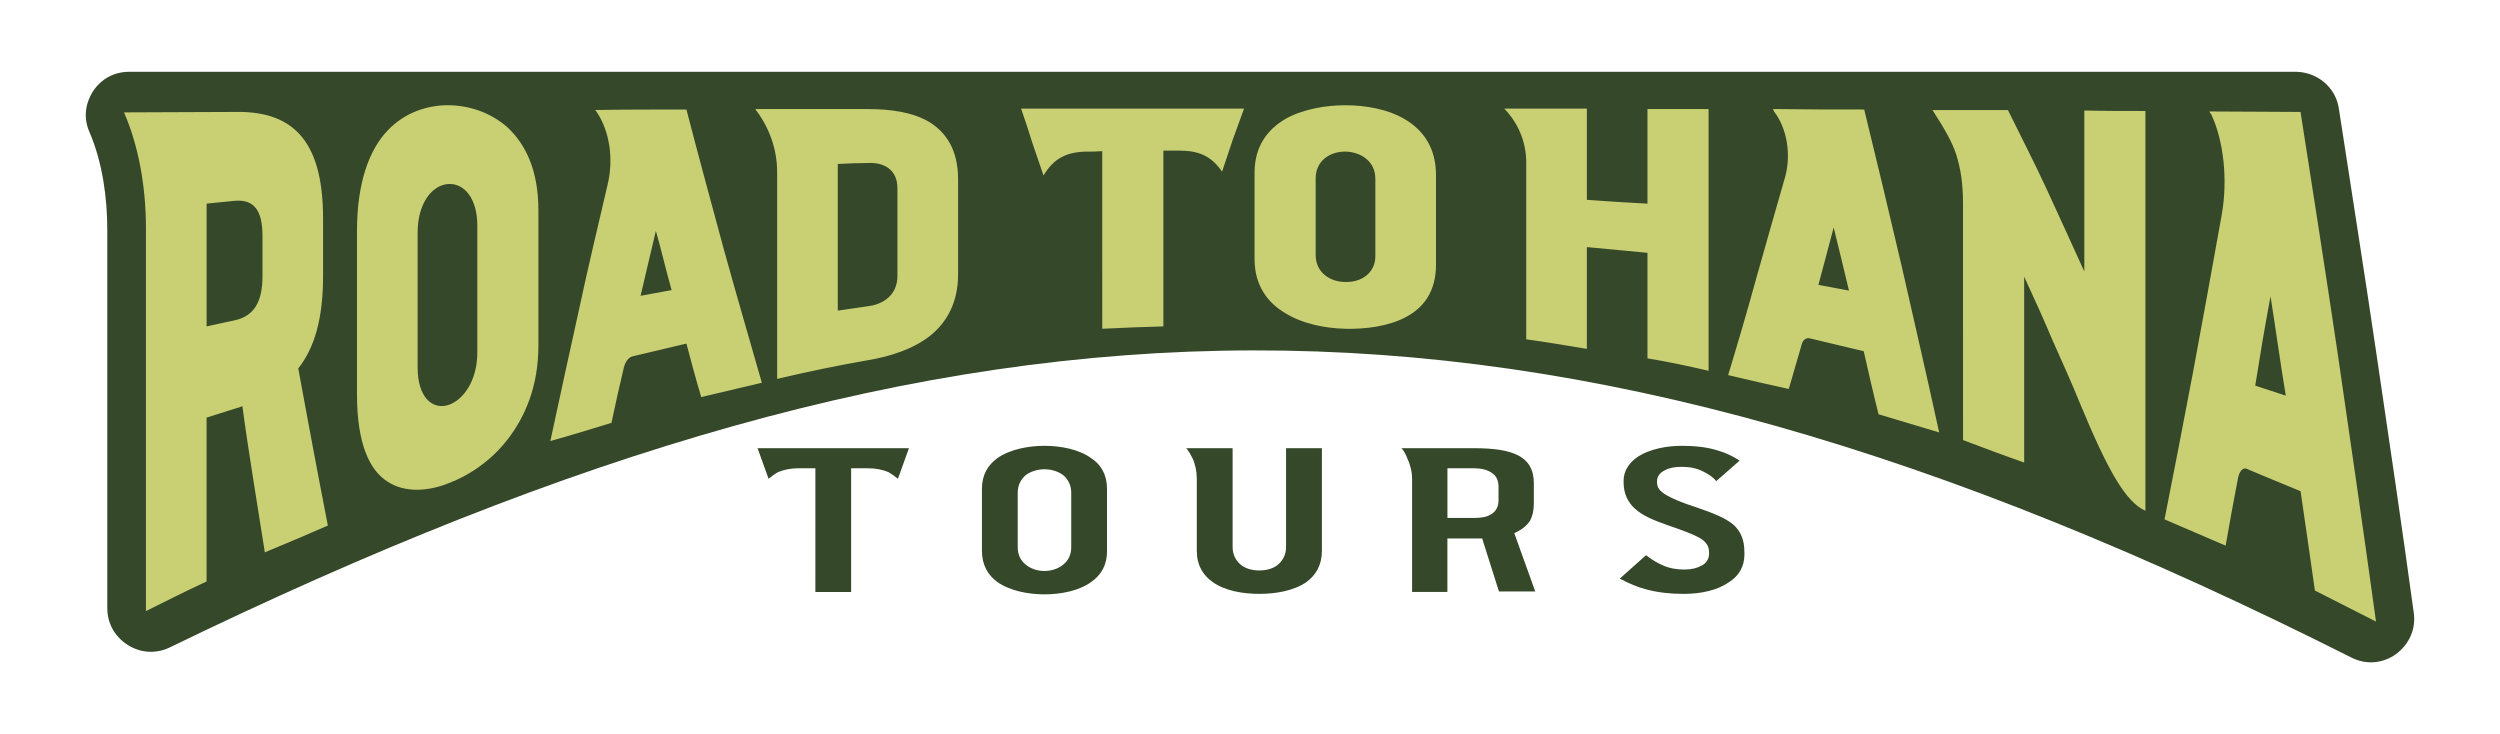 <?xml version="1.0" encoding="utf-8"?>
<!-- Generator: Adobe Illustrator 26.2.1, SVG Export Plug-In . SVG Version: 6.00 Build 0)  -->
<svg version="1.0" id="Layer_1" xmlns="http://www.w3.org/2000/svg" xmlns:xlink="http://www.w3.org/1999/xlink" x="0px" y="0px"
	 viewBox="0 0 1200 352.38" style="enable-background:new 0 0 1200 352.38;" xml:space="preserve">
<style type="text/css">
	.st0{fill-rule:evenodd;clip-rule:evenodd;fill:#354829;}
	.st1{fill:#354829;}
	.st2{fill-rule:evenodd;clip-rule:evenodd;fill:#C9D074;}
</style>
<g>
	<path class="st0" d="M81.52,310.75c-6.64,3.2-13.97,2.74-20.16-1.14c-6.19-3.91-9.86-10.33-9.86-17.66c0-30.27,0-60.54,0-90.8
		c0-30.27,0-60.53,0-90.8c0-15.36-2.29-32.32-8.48-46.77c-2.98-6.65-2.29-13.52,1.61-19.72c3.89-5.96,10.09-9.4,17.42-9.4h428.54
		h611.63c10.09,0.23,18.79,7.34,20.4,17.43c5.96,38.97,12.15,77.73,17.88,116.7c6.18,41.73,12.37,83.68,18.09,125.42
		c1.15,7.8-2.06,15.13-8.48,19.95c-6.42,4.59-14.43,5.27-21.54,1.61C732.81,116.32,467.2,123.42,81.52,310.75L81.52,310.75z"/>
	<g>
		<path class="st1" d="M391.36,284.15h17.18v-57.09v-2.29h2.3h5.73c3.9,0,7.1,0.68,9.86,1.83c1.6,0.92,3.2,2.07,4.58,3.21
			l5.27-14.67h-72.64l5.27,14.67c1.37-1.14,2.98-2.3,4.58-3.21c2.76-1.15,5.96-1.83,9.86-1.83h5.73h2.3v2.29V284.15z M814.39,243.56
			c-7.1-2.29-11.45-4.13-14.2-5.73c-3.67-2.07-4.81-3.9-4.81-6.19v-0.69c0-2.29,1.37-4.13,3.89-5.28l0,0
			c2.07-1.14,4.82-1.6,8.02-1.6c3.67,0,7.34,0.69,10.32,2.29c2.28,1.15,4.58,2.52,6.17,4.59l11.24-9.86
			c-3.2-2.06-6.42-3.67-10.31-4.81c-5.04-1.61-10.77-2.29-17.42-2.29c-7.56,0-15.35,1.61-20.85,5.05
			c-4.13,2.74-7.11,6.64-7.11,11.69v0.92c0,5.28,2.07,9.4,5.28,12.38c3.67,3.44,9.17,5.73,15.81,8.03
			c7.33,2.52,12.15,4.35,15.12,5.96c3.67,2.06,4.81,4.35,4.81,7.11v0.68c0,2.52-1.37,4.59-3.67,5.73c-2.06,1.14-4.8,1.83-8.03,1.83
			c-3.43,0-6.87-0.46-10.07-1.83c-2.75-1.14-5.5-2.75-8.48-5.05l-12.61,11.24c4.35,2.29,8.48,4.12,13.07,5.27
			c5.27,1.37,11,2.06,17.65,2.06c8.47,0,16.27-1.84,21.54-5.51c4.81-2.97,7.57-7.56,7.57-13.29v-1.14c0-6.19-1.84-10.1-5.28-13.3
			C828.15,248.61,822.42,246.32,814.39,243.56L814.39,243.56z M736.93,283.92l-9.4-26.14l-0.68-1.84l1.83-0.92
			c2.51-1.37,4.36-2.97,5.73-5.04c1.14-2.07,1.83-4.82,1.83-8.26v-9.85c0-6.42-2.53-10.54-7.11-13.07
			c-5.04-2.75-12.38-3.67-21.77-3.67h-34.61c1.15,1.37,2.07,2.98,2.75,4.81c1.37,2.97,2.3,6.41,2.3,9.86v54.33h16.95v-23.39v-2.29
			h2.29h10.32h2.51h1.6l0.47,1.61l7.56,23.85H736.93z M694.77,246.32v-19.26v-2.29h2.29h10.32c3.66,0,6.41,0.68,8.47,2.07
			c2.29,1.37,3.44,3.67,3.44,6.64v6.66c0,2.97-1.14,5.27-3.44,6.64c-2.06,1.38-4.81,1.84-8.47,1.84h-10.32h-2.29V246.32z
			 M617.31,215.14v47.46c0,3.44-1.38,6.18-3.67,8.25l0,0c-2.29,2.06-5.72,2.97-9.16,2.97c-3.44,0-6.88-0.91-9.16-2.97l0,0
			c-2.3-2.07-3.67-4.81-3.67-8.25v-47.46h-22.23c1.14,1.37,2.06,2.98,2.98,4.81c1.37,2.97,2.06,6.41,2.06,9.86v34.62
			c0,6.88,2.98,11.69,7.57,14.9c5.95,4.36,14.89,5.73,22.45,5.73c7.57,0,16.5-1.38,22.69-5.73c4.35-3.21,7.34-8.02,7.34-14.9v-49.29
			H617.31z M501.35,285.29c7.56,0,16.5-1.6,22.46-5.96c4.57-3.21,7.55-7.79,7.55-14.9v-29.8c0-6.89-2.98-11.71-7.55-14.68
			c-5.96-4.36-14.9-5.96-22.46-5.96c-7.56,0-16.5,1.61-22.68,5.96c-4.36,3.21-7.34,7.79-7.34,14.68v29.8
			c0,6.88,2.98,11.69,7.34,14.9C484.85,283.69,493.79,285.29,501.35,285.29L501.35,285.29z M501.35,274.07
			c-3.44,0-6.88-1.15-9.17-3.21l0,0c-2.29-1.84-3.67-4.58-3.67-8.25v-26.14c0-3.44,1.38-6.19,3.67-8.26l0,0
			c2.29-1.84,5.73-2.97,9.17-2.97c3.43,0,6.87,1.13,9.17,2.97l0,0c2.29,2.07,3.67,4.82,3.67,8.26v26.14c0,3.67-1.38,6.41-3.67,8.25
			C508.23,272.91,504.79,274.07,501.35,274.07L501.35,274.07z"/>
		<path class="st2" d="M157.37,252.27c-2.29-12.14-4.81-24.53-7.1-37.13c-2.29-12.61-4.81-25.45-7.1-38.29
			c7.79-9.86,11.91-23.85,11.91-44.48c0-9.18,0-18.11,0-27.29c0-20.17-4.12-32.79-11.23-40.58c-7.32-8.02-17.87-11.01-30.93-10.77
			c-17.89,0-35.53,0.22-53.4,0.22c6.64,15.14,10.54,34.63,10.54,55.72c0,30.73,0,61.22,0,91.94c0,30.5,0,60.99,0,91.71
			c9.62-4.81,19.25-9.63,29.1-14.22c0-13.06,0-26.37,0-39.44c0-13.07,0-26.14,0-39.2c4.58-1.38,9.16-2.98,13.76-4.36
			c1.14-0.23,2.29-0.69,3.43-1.15c1.61,12.16,3.43,23.85,5.27,35.54c1.83,11.69,3.67,23.15,5.5,34.63
			C137.21,260.99,147.29,256.63,157.37,252.27L157.37,252.27z M1038.97,249.3c9.86,4.14,19.49,8.48,29.33,12.61
			c1.84-10.78,3.9-21.54,5.96-32.55c0.69-3.21,2.29-5.05,4.12-4.36c8.47,3.67,17.18,7.11,25.89,10.77
			c2.3,15.59,4.59,31.64,6.88,47.69c9.85,5.05,19.47,9.86,29.33,14.9c-5.96-43.34-12.15-85.75-18.11-126.79
			c-5.97-40.35-12.15-79.55-18.11-117.84c-14.43,0-29.1-0.23-43.77-0.23c0.23,0.46,0.45,0.92,0.91,1.38
			c5.96,12.61,8.02,31.4,5.04,48.15c-4.57,25.68-9.16,50.66-13.75,75.43C1048.14,202.53,1043.55,226.15,1038.97,249.3L1038.97,249.3
			z M1082.51,185.1c2.52-15.83,4.35-26.83,7.34-42.88c2.75,17.42,4.35,29.58,7.33,47.69C1092.15,188.31,1087.33,186.7,1082.51,185.1
			L1082.51,185.1z M942.26,211.23c9.63,3.67,19.48,7.35,29.34,10.78c0-14.89,0-29.58,0-44.48c0-14.9,0-29.8,0-44.71
			c4.58,9.86,9.17,19.95,13.51,30.26c4.58,10.33,9.4,20.88,13.75,31.65c13.07,31.41,21.55,46.31,30.94,50.43
			c0-32.09,0-63.96,0-95.83c0-32.09,0-63.97,0-96.06c-9.86,0-19.7,0-29.33-0.23c0,12.84,0,25.91,0,38.75c0,12.84,0,25.68,0,38.52
			c-6.19-13.76-12.39-27.06-18.34-40.12c-5.95-12.84-12.37-25.22-18.33-37.37c-12.15,0-24.29,0-36.21,0
			c5.73,8.95,9.4,15.13,11.46,21.55c2.06,6.64,3.2,13.52,3.2,23.61c0,19.04,0,37.84,0,56.64
			C942.26,173.63,942.26,192.43,942.26,211.23L942.26,211.23z M829.51,180.05c9.63,2.29,19.49,4.58,29.11,6.65
			c2.05-7.11,4.12-14.22,6.18-21.32c0.46-2.07,2.07-3.44,3.9-2.98c8.71,2.06,17.18,4.13,25.89,6.18
			c2.29,10.09,4.58,20.18,7.11,30.26c9.62,2.98,19.48,5.74,29.1,8.72c-5.97-27.28-12.14-54.11-18.1-80.25
			c-5.96-25.45-11.92-50.44-17.88-74.75c-14.67,0-29.33,0-43.78-0.23c0.24,0.46,0.24,0.69,0.47,1.14c6.18,8.03,8.25,20.18,5.5,30.95
			c-4.82,16.51-9.4,33.02-13.98,49.07C838.69,149.33,834.1,164.92,829.51,180.05L829.51,180.05z M872.83,136.73
			c2.74-10.09,4.58-17.2,7.33-27.52c2.75,11.01,4.59,18.8,7.34,30.27C882.45,138.56,877.65,137.64,872.83,136.73L872.83,136.73z
			 M790.79,52.35c0,7.57,0,15.13,0,22.69c0,7.58,0,15.14,0,22.71c-9.62-0.46-19.48-1.14-29.1-1.83c0-7.34,0-14.45,0-21.78
			c0-7.34,0-14.67,0-22.01c-13.28,0-26.35,0-39.64,0c6.65,6.87,10.54,16.05,10.54,25.68c0,14.22,0,28.44,0,42.64
			c0,13.99,0,28.2,0,42.42c9.86,1.37,19.47,2.97,29.1,4.58c0-8.25,0-16.27,0-24.31c0-8.25,0-16.28,0-24.54
			c9.63,0.92,19.48,1.84,29.1,2.75c0,8.49,0,16.97,0,25.22c0,8.48,0,16.97,0,25.45c9.85,1.6,19.48,3.67,29.33,5.96
			c0-20.86,0-41.96,0-62.83c0-20.86,0-41.95,0-62.81C810.27,52.35,800.64,52.35,790.79,52.35L790.79,52.35z M645.73,157.81
			c9.63,0.24,20.63-1.14,28.87-5.5c8.48-4.36,14.68-12.15,14.68-25.22c0-7.11,0-14.45,0-21.55c0-7.1,0-14.45,0-21.54
			c0-13.07-6.2-21.56-14.68-26.6c-8.24-5.04-19.24-6.88-28.87-6.88c-9.4,0-20.4,1.84-28.87,6.65c-8.48,5.04-14.67,13.07-14.67,25.68
			c0,6.88,0,13.76,0,20.87c0,6.87,0,13.75,0,20.63c0,12.61,6.18,20.87,14.67,25.91C625.33,155.53,636.33,157.58,645.73,157.81
			L645.73,157.81z M645.73,135.35c-7.56,0-14.21-4.81-14.21-12.84c0-6.19,0-12.38,0-18.57c0-6.19,0-12.16,0-18.35
			c0-8.25,6.65-12.84,14.21-12.84c7.78,0.23,14.44,4.81,14.44,13.07c0,6.19,0,12.39,0,18.56c0,6.19,0,12.39,0,18.58
			C660.17,130.99,653.51,135.58,645.73,135.35L645.73,135.35z M529.08,157.81c9.62-0.46,19.48-0.91,29.34-1.14
			c0-13.99,0-28.2,0-42.18c0-13.99,0-27.97,0-42.19c2.52,0,5.03,0,7.79,0c9.39,0,15.35,2.74,20.39,10.09
			c1.61-5.05,3.44-10.09,5.05-15.13c1.83-5.05,3.67-10.09,5.49-15.13c-35.74,0-71.27,0-107.02,0c1.83,5.27,3.67,10.78,5.27,16.05
			c1.84,5.28,3.67,10.78,5.5,16.06c4.81-8.03,10.76-11.25,20.39-11.47c2.53,0,5.27,0,7.79-0.22c0,14.21,0,28.42,0,42.63
			C529.08,129.38,529.08,143.6,529.08,157.81L529.08,157.81z M416.34,52.35c-17.88,0-35.98,0-53.85,0
			c6.42,8.25,10.54,18.8,10.54,30.26c0,16.5,0,33.02,0,49.76c0,16.5,0,33.01,0,49.51c14.43-3.43,28.87-6.41,43.31-8.94
			c10.99-1.83,21.77-5.28,30.02-11.69c8.02-6.42,13.52-15.82,13.52-29.58c0-7.56,0-15.13,0-22.7c0-7.57,0-15.14,0-22.93
			c0-13.76-5.5-22.24-13.52-27.29C438.11,53.73,427.33,52.35,416.34,52.35L416.34,52.35z M430.77,132.37
			c0,9.17-6.64,13.75-14.43,14.66c-4.58,0.69-9.4,1.38-14.21,2.07c0-11.7,0-23.39,0-35.31c0-11.69,0-23.38,0-35.08
			c4.81-0.24,9.63-0.46,14.21-0.46c7.79-0.46,14.43,2.97,14.43,12.15c0,7.11,0,13.98,0,21.09
			C430.77,118.37,430.77,125.26,430.77,132.37L430.77,132.37z M264.17,211.7c9.85-2.75,19.48-5.73,29.33-8.72
			c1.84-8.94,3.9-17.88,5.96-26.6c0.68-2.75,2.3-4.81,3.89-5.27c8.71-2.07,17.42-4.13,26.13-6.19c2.29,8.71,4.58,17.2,7.1,25.68
			c9.62-2.29,19.48-4.58,29.1-6.88c-5.96-20.86-12.14-41.96-18.1-63.51c-5.96-22-12.15-44.71-18.1-67.64
			c-14.67,0-29.11,0-43.78,0.23c0.24,0.23,0.47,0.69,0.69,0.92c6.19,9.17,8.25,22.46,5.27,34.85c-4.58,19.72-9.4,39.66-13.75,60.07
			C273.34,169.28,268.75,190.38,264.17,211.7L264.17,211.7z M307.48,141.99c2.76-11.69,4.59-19.71,7.34-31.17
			c2.98,10.54,4.58,17.88,7.56,28.43C317.34,140.17,312.52,141.08,307.48,141.99L307.48,141.99z M214.89,232.11
			c9.4-3.44,20.4-10.33,28.88-21.33c8.25-10.78,14.66-25.23,14.66-44.94c0-10.78,0-21.55,0-32.55c0-10.78,0-21.55,0-32.33
			c0-19.72-6.41-31.87-14.66-39.67c-8.7-7.79-19.47-10.78-28.88-10.78c-9.39,0-20.39,3.22-28.87,12.16
			c-8.71,9.17-14.67,24.76-14.67,48.38c0,13.07,0,26.13,0,39.2c0,12.84,0,25.91,0,38.98c0,23.62,5.96,36.45,14.67,41.96
			C194.5,236.69,205.51,235.77,214.89,232.11L214.89,232.11z M214.89,194.51c-7.55,2.06-14.43-3.91-14.43-18.12
			c0-10.78,0-21.55,0-32.32c0-10.78,0-21.55,0-32.33c0-14.22,6.88-22.7,14.43-23.39c7.57-0.68,14.22,6.43,14.22,19.95
			c0,10.08,0,20.41,0,30.49c0,10.09,0,20.18,0,30.49C229.11,182.58,222.46,192.21,214.89,194.51L214.89,194.51z M99.17,156.67
			c0-9.63,0-19.49,0-29.35c0-9.86,0-19.72,0-29.58c4.58-0.46,9.16-0.92,13.76-1.38c8.93-0.68,13.06,4.59,13.06,16.75
			c0,6.42,0,12.84,0,19.48c0,12.39-4.12,19.03-13.06,21.1C108.33,154.61,103.75,155.76,99.17,156.67L99.17,156.67z"/>
	</g>
</g>
</svg>
